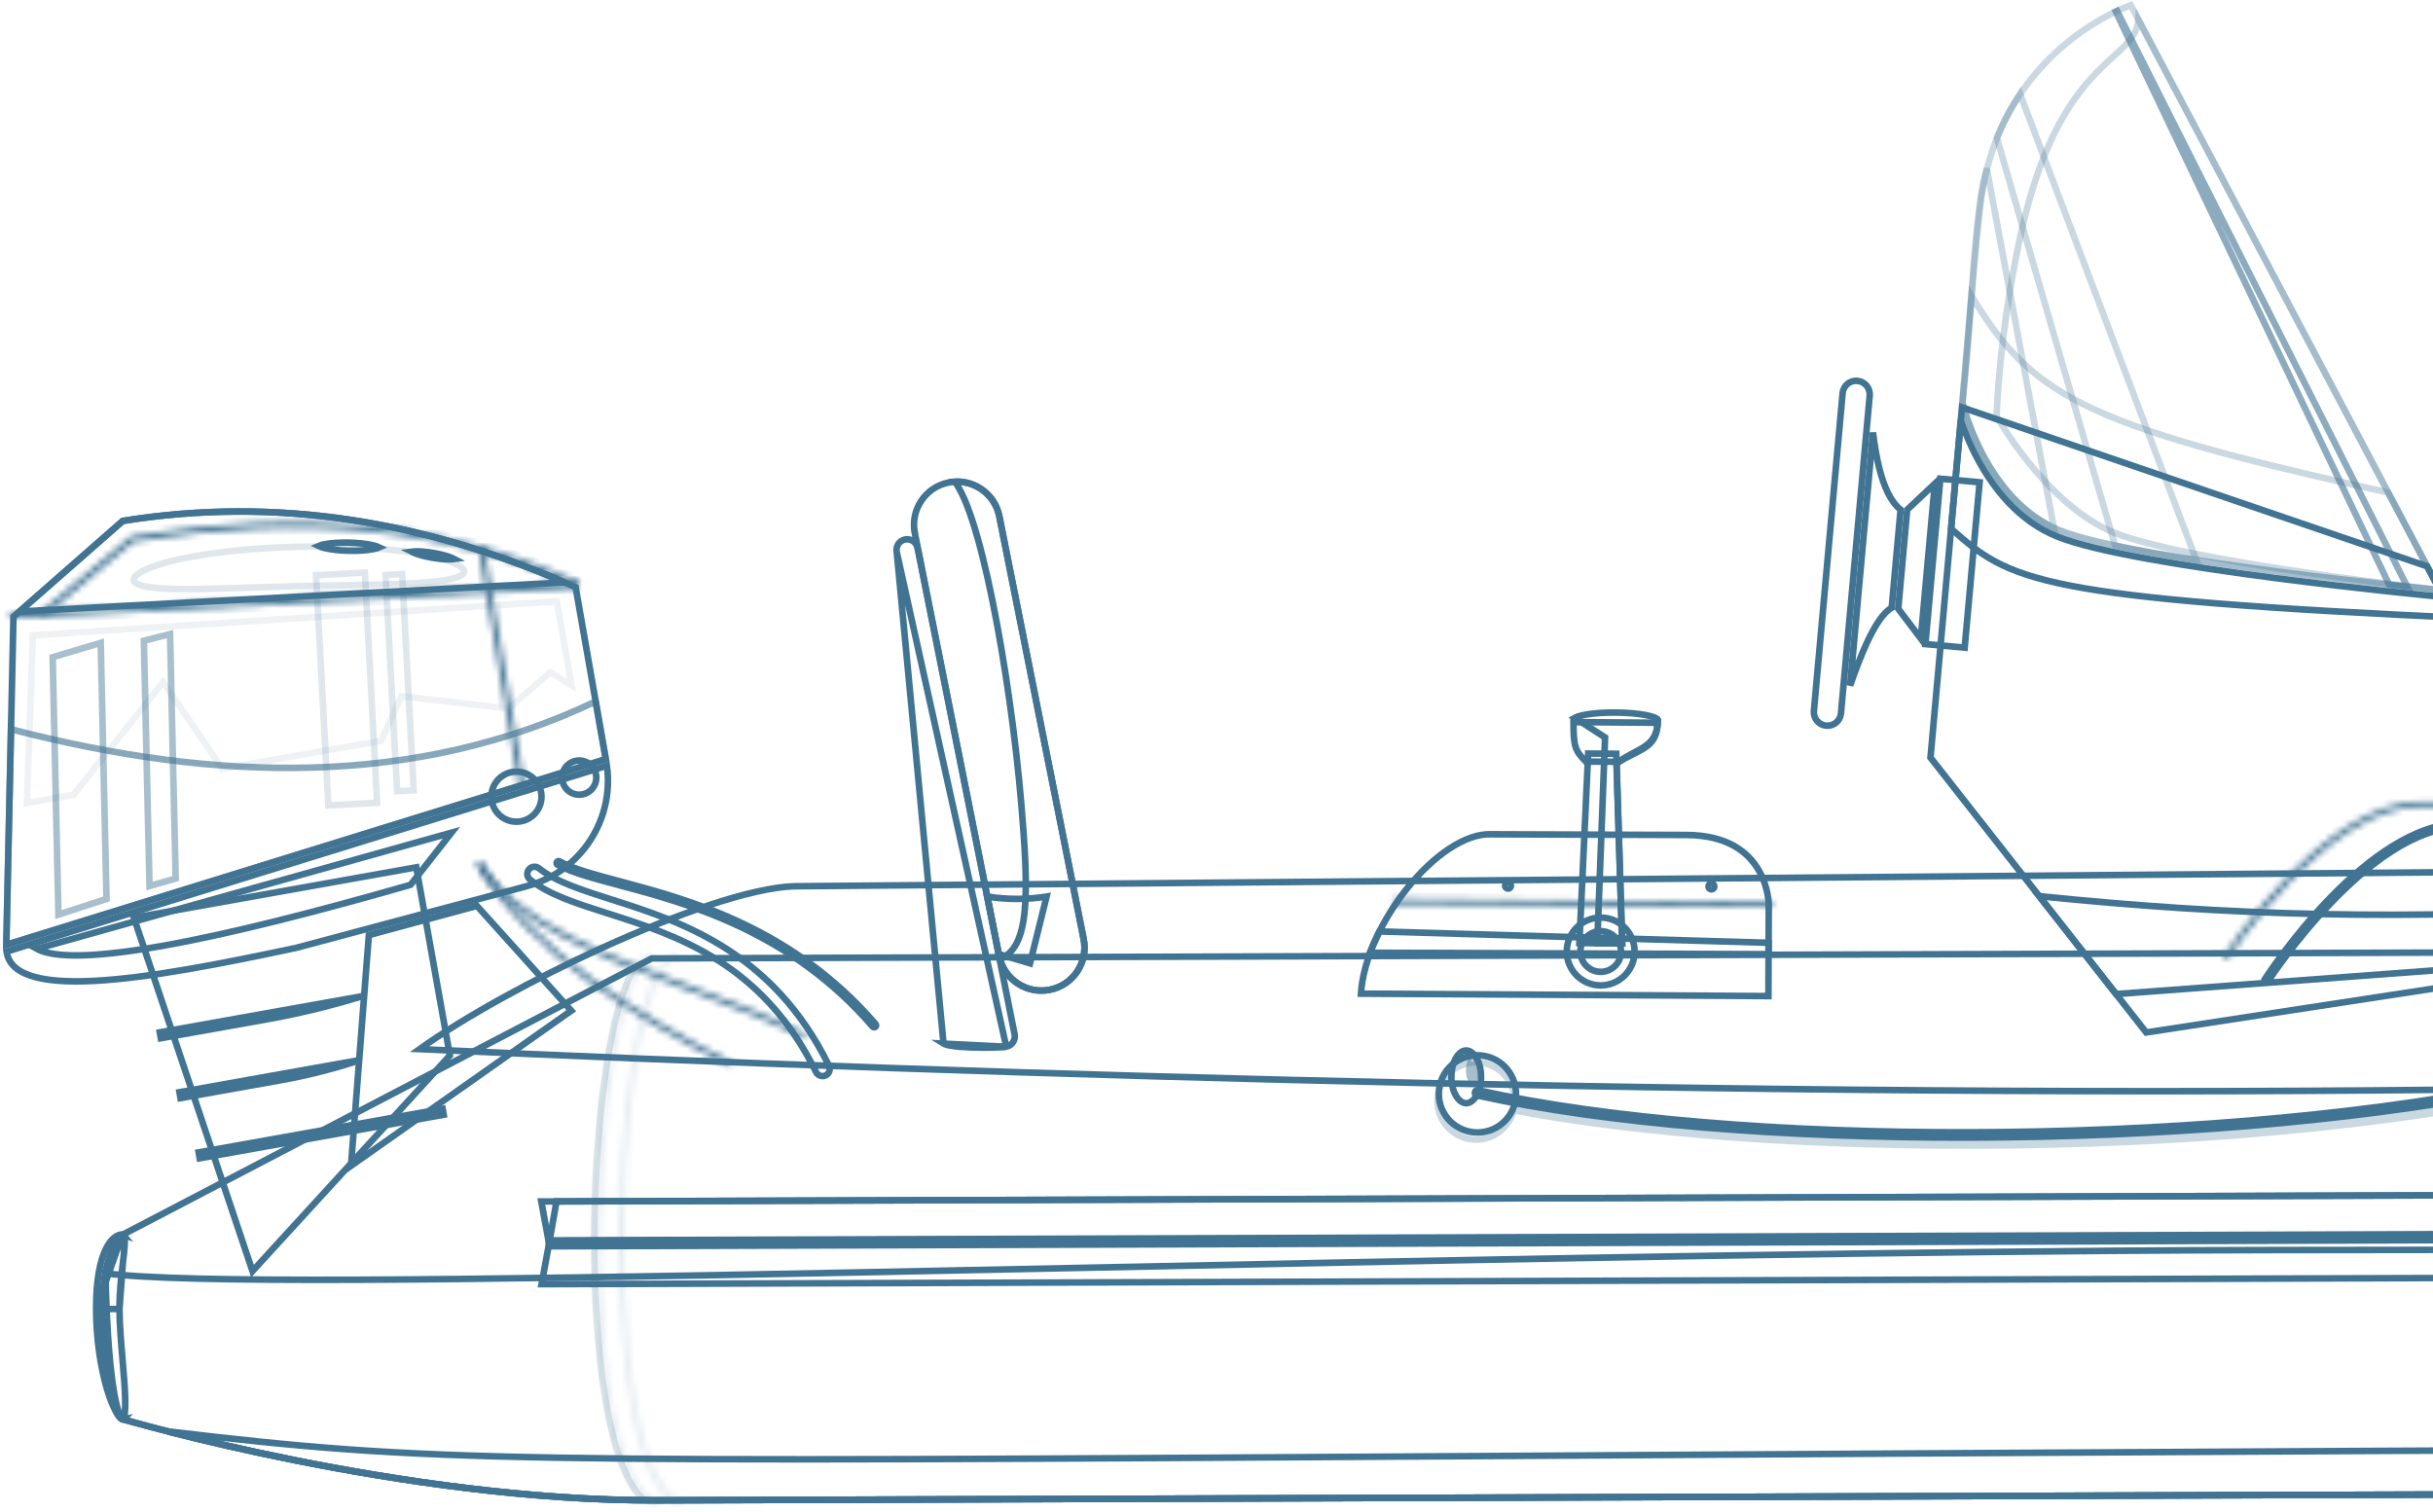 <?xml version="1.0" encoding="UTF-8"?> <svg xmlns="http://www.w3.org/2000/svg" width="370" height="230" viewBox="0 0 370 230" fill="none"><path d="M711.022 99.83C709.969 100.16 708.37 100.716 706.255 101.452C686.297 108.394 620.341 131.334 532.938 131.389C524.966 131.394 421.902 132.25 320.826 133.104C270.289 133.531 220.251 133.958 182.847 134.278C164.145 134.438 148.601 134.571 137.733 134.665L125.127 134.773L121.81 134.802L120.96 134.809L120.745 134.811L120.691 134.811L120.68 134.811C117.461 134.935 113.057 135.966 108.025 137.619C102.999 139.27 97.382 141.53 91.756 144.087C81.125 148.918 70.5 154.792 63.804 159.585C150.963 163.559 274.447 167.42 395.083 165.458C516.195 163.488 634.388 155.648 710.079 136.178L711.022 99.83Z" stroke="#417392"></path><mask id="path-2-inside-1_3609_846" fill="white"><path d="M338.731 146.001C338.881 145.768 353.926 122.734 368.013 122.725L532.572 122.622C578.231 122.593 667.069 96.861 701.888 83.074C713.89 78.322 713.89 78.322 718.636 76.425C722.993 74.683 725.018 75.394 725.036 75.4L725.323 74.656C725.232 74.62 723.031 73.808 718.34 75.684C713.594 77.581 713.594 77.581 701.595 82.332C666.825 96.099 578.131 121.796 532.572 121.824L368.014 121.927C353.491 121.937 338.684 144.603 338.061 145.568L338.731 146.001Z"></path></mask><path d="M338.731 146.001L339.571 146.543L339.028 147.384L338.188 146.84L338.731 146.001ZM368.013 122.725L368.014 123.725L368.013 122.725ZM532.572 122.622L532.571 121.622L532.572 122.622ZM701.888 83.074L701.52 82.144L701.52 82.144L701.888 83.074ZM718.636 76.425L718.265 75.496L718.265 75.496L718.636 76.425ZM725.036 75.4L725.969 75.76L725.62 76.667L724.703 76.343L725.036 75.4ZM725.323 74.656L725.687 73.724L726.614 74.087L726.256 75.015L725.323 74.656ZM718.34 75.684L717.969 74.755L717.969 74.755L718.34 75.684ZM701.595 82.332L701.963 83.262L701.963 83.262L701.595 82.332ZM532.572 121.824L532.571 120.824L532.572 121.824ZM368.014 121.927L368.013 120.927H368.013L368.014 121.927ZM338.061 145.568L337.518 146.407L336.679 145.865L337.221 145.025L338.061 145.568ZM337.891 145.459C337.982 145.317 341.82 139.441 347.423 133.588C350.225 130.661 353.493 127.713 356.978 125.49C360.455 123.273 364.226 121.728 368.013 121.725L368.014 123.725C364.757 123.727 361.365 125.065 358.054 127.176C354.751 129.282 351.607 132.109 348.868 134.97C346.132 137.828 343.823 140.698 342.187 142.869C341.37 143.953 340.723 144.862 340.276 145.505C340.052 145.826 339.879 146.081 339.76 146.259C339.7 146.347 339.654 146.416 339.623 146.465C339.607 146.489 339.594 146.508 339.585 146.521C339.581 146.528 339.577 146.533 339.575 146.537C339.574 146.539 339.573 146.54 339.572 146.542C339.571 146.543 339.571 146.543 339.571 146.543L337.891 145.459ZM368.013 121.725L532.571 121.622L532.572 123.622L368.014 123.725L368.013 121.725ZM532.571 121.622C555.268 121.607 588.789 115.195 621.05 107.038C653.291 98.885 684.162 89.017 701.52 82.144L702.256 84.004C684.795 90.918 653.838 100.809 621.54 108.977C589.262 117.139 555.535 123.607 532.572 123.622L532.571 121.622ZM701.52 82.144C713.522 77.393 713.521 77.393 718.265 75.496L719.008 77.353C714.26 79.252 714.258 79.252 702.256 84.004L701.52 82.144ZM718.265 75.496C722.824 73.673 725.1 74.362 725.369 74.457L724.703 76.343C724.935 76.425 723.162 75.692 719.008 77.353L718.265 75.496ZM724.103 75.041L724.39 74.296L726.256 75.015L725.969 75.76L724.103 75.041ZM724.959 75.587C725.13 75.654 723.193 74.82 718.712 76.612L717.969 74.755C722.869 72.796 725.334 73.586 725.687 73.724L724.959 75.587ZM718.712 76.612C713.964 78.511 713.962 78.511 701.963 83.262L701.227 81.403C713.226 76.652 713.225 76.652 717.969 74.755L718.712 76.612ZM701.963 83.262C684.527 90.166 653.617 100.044 621.375 108.2C589.151 116.35 555.485 122.81 532.573 122.824L532.571 120.824C555.218 120.81 588.678 114.407 620.884 106.261C653.071 98.119 683.893 88.266 701.227 81.403L701.963 83.262ZM532.573 122.824L368.014 122.927L368.013 120.927L532.571 120.824L532.573 122.824ZM368.014 122.927C364.639 122.93 361.176 124.252 357.823 126.339C354.477 128.421 351.309 131.224 348.544 134.084C343.015 139.805 339.198 145.65 338.901 146.11L337.221 145.025C337.547 144.52 341.446 138.551 347.106 132.694C349.937 129.766 353.232 126.84 356.766 124.641C360.294 122.445 364.127 120.93 368.013 120.927L368.014 122.927ZM338.604 144.728L339.274 145.161L338.188 146.84L337.518 146.407L338.604 144.728Z" fill="#417392" mask="url(#path-2-inside-1_3609_846)"></path><path d="M136.375 83.987L136.37 83.962C136.195 83.087 136.763 82.236 137.638 82.061C138.513 81.887 139.364 82.455 139.538 83.33L139.538 83.33L154.295 157.32L154.295 157.32C154.47 158.195 153.902 159.046 153.027 159.22L136.375 83.987ZM136.375 83.987L136.377 84.012M136.375 83.987L136.377 84.012M136.377 84.012L143.489 158.749M136.377 84.012L143.489 158.749M143.489 158.749C143.52 158.769 143.57 158.794 143.642 158.824C143.856 158.909 144.179 158.991 144.602 159.062C145.44 159.202 146.565 159.287 147.737 159.328C148.905 159.37 150.103 159.369 151.079 159.344C152.074 159.318 152.79 159.267 153.027 159.22L143.489 158.749Z" stroke="#417392"></path><path d="M144.268 73.393L144.268 73.393C140.719 74.101 138.417 77.551 139.124 81.099L138.634 81.197L139.124 81.099L151.951 145.409C152.658 148.957 156.108 151.26 159.656 150.552C163.204 149.844 165.507 146.394 164.8 142.846L151.973 78.536C151.266 74.988 147.816 72.685 144.268 73.393Z" stroke="#417392"></path><path d="M145.203 73.275C145.556 73.738 145.895 74.317 146.224 74.981C146.777 76.098 147.326 77.512 147.863 79.156C148.938 82.447 149.985 86.703 150.948 91.45C152.875 100.945 154.477 112.446 155.306 122.194C155.876 128.901 156.226 134.483 155.833 138.533C155.636 140.558 155.25 142.248 154.581 143.516C153.986 144.646 153.159 145.453 152.054 145.851C152.949 149.146 156.258 151.23 159.656 150.552C163.205 149.844 165.507 146.394 164.8 142.846L151.973 78.536C151.328 75.301 148.403 73.102 145.203 73.275Z" stroke="#417392"></path><path d="M159.159 136.38C156.154 136.852 153.147 136.852 150.141 136.379L151.883 145.114L156.639 146.54L159.159 136.38Z" stroke="#417392"></path><path d="M298.778 98.513L301.052 73.36L295.078 72.82L292.805 97.973L298.778 98.513Z" stroke="#417392"></path><path d="M282.461 57.932L282.461 57.932C281.324 57.83 280.318 58.668 280.216 59.806L280.216 59.806L275.849 108.136L275.849 108.137C275.746 109.274 276.585 110.279 277.722 110.382C278.86 110.485 279.865 109.646 279.968 108.509L284.335 60.178C284.335 60.178 284.335 60.178 284.335 60.178C284.437 59.04 283.598 58.035 282.461 57.932Z" stroke="#417392"></path><path d="M288.676 92.599L292.108 97.126L294.235 73.576L290.038 77.53L288.676 92.599Z" stroke="#417392"></path><path d="M287.682 92.435L289.029 77.527C287.518 76.302 286.503 74.046 285.793 71.212C285.39 69.606 285.077 67.781 284.833 65.79L281.355 104.281C282.185 101.885 283.018 99.711 283.854 97.89C284.501 96.48 285.157 95.266 285.822 94.32C286.406 93.49 287.023 92.828 287.682 92.435Z" stroke="#417392"></path><g opacity="0.28"><path d="M303.636 63.3C303.641 63.307 303.645 63.315 303.65 63.323C303.703 63.417 303.784 63.557 303.891 63.736C304.104 64.096 304.421 64.616 304.833 65.255C305.657 66.535 306.861 68.29 308.38 70.191C311.425 74.003 315.698 78.355 320.667 80.662C323.144 81.813 327.573 82.969 332.874 84.055C338.159 85.138 344.261 86.142 350.052 86.999C355.842 87.857 361.316 88.567 365.343 89.063C367.357 89.311 369.008 89.505 370.155 89.638C370.482 89.675 370.767 89.708 371.009 89.735L325.193 2.983C325.187 3.072 325.179 3.159 325.168 3.246C325.055 4.19 324.696 4.986 324.167 5.73C323.644 6.464 322.95 7.155 322.163 7.888C321.917 8.117 321.663 8.349 321.4 8.59C320.808 9.131 320.173 9.712 319.495 10.379C315.631 14.18 310.523 20.651 307.209 36.091C305.558 43.782 304.664 50.623 304.182 55.539C303.941 57.998 303.804 59.974 303.727 61.335C303.688 62.016 303.664 62.542 303.65 62.898C303.644 63.075 303.639 63.21 303.636 63.3Z" stroke="#417392"></path></g><path d="M371.611 90.754L371.505 90.684L371.445 90.571L369.108 86.145L298.37 61.968L293.58 115.242L326.388 157.05L404.43 145.117L378.02 95.007L371.611 90.754Z" stroke="#417392"></path><path d="M321.803 151.208L404.401 145.063L400.607 137.865C365.357 140.146 338.874 139.236 310.12 136.32L321.803 151.208Z" stroke="#417392"></path><g opacity="0.28"><path d="M369.889 89.638C370.332 89.682 370.71 89.72 371.016 89.75L324.033 0.787C323.903 0.835 323.742 0.896 323.552 0.971C322.986 1.196 322.169 1.546 321.179 2.044C319.198 3.039 316.526 4.623 313.772 6.97C308.269 11.659 302.43 19.402 301.103 31.639C300.454 37.616 299.787 45.037 299.281 50.967C299.029 53.931 298.816 56.521 298.667 58.371C298.593 59.295 298.534 60.035 298.494 60.543L298.448 61.126L298.439 61.249C298.44 61.255 298.442 61.262 298.443 61.268C298.448 61.288 298.454 61.312 298.461 61.338C298.488 61.446 298.53 61.607 298.588 61.815C298.704 62.23 298.882 62.831 299.133 63.568C299.634 65.042 300.422 67.056 301.567 69.215C303.864 73.542 307.564 78.386 313.213 80.676C316.061 81.831 321.143 82.987 327.21 84.071C333.261 85.152 340.248 86.153 346.877 87.008C353.505 87.863 359.771 88.571 364.38 89.065C366.685 89.312 368.575 89.506 369.889 89.638Z" stroke="#417392"></path></g><g opacity="0.28"><path d="M371.016 89.75L363.18 74.912C339.398 69.659 325.768 65.951 316.892 61.517C308.434 57.291 304.295 52.406 299.812 45.003L298.439 61.251C298.445 61.275 298.452 61.304 298.461 61.338C298.488 61.447 298.53 61.608 298.588 61.815C298.704 62.231 298.882 62.831 299.133 63.568C299.634 65.043 300.422 67.057 301.567 69.215C303.864 73.542 307.564 78.386 313.213 80.677C316.061 81.831 321.143 82.987 327.21 84.071C333.261 85.152 340.248 86.153 346.877 87.008C353.505 87.863 359.771 88.571 364.38 89.066C366.685 89.313 368.575 89.506 369.889 89.638C370.332 89.683 370.71 89.72 371.016 89.75Z" stroke="#417392"></path></g><g opacity="0.28"><path d="M312.353 80.305L302.135 25.63C301.166 29.274 300.648 34.05 300.216 39.566C300.072 41.403 299.938 43.32 299.799 45.299C299.448 50.313 299.068 55.728 298.433 61.259C298.439 61.281 298.445 61.307 298.453 61.338C298.48 61.446 298.522 61.608 298.58 61.815C298.696 62.23 298.874 62.831 299.125 63.568C299.626 65.042 300.414 67.056 301.559 69.215C303.738 73.32 307.181 77.891 312.353 80.305Z" stroke="#417392"></path></g><path d="M298.195 63.928L296.712 80.419C298.959 82.409 300.851 84.036 303.442 85.428C306.104 86.859 309.529 88.052 314.854 89.092C325.335 91.138 343.074 92.567 376.625 94.081L371.716 90.823L370.333 90.688L370.332 90.687L370.331 90.687L370.325 90.687L370.3 90.684L370.201 90.675C370.114 90.666 369.985 90.654 369.816 90.638C369.477 90.605 368.98 90.555 368.342 90.492C367.068 90.364 365.234 90.175 362.998 89.935C358.525 89.454 352.44 88.764 345.991 87.926C339.543 87.088 332.727 86.103 326.793 85.032C320.874 83.963 315.79 82.802 312.834 81.603C306.871 79.186 303.026 74.104 300.68 69.683C299.514 67.486 298.71 65.436 298.195 63.928Z" stroke="#417392"></path><g opacity="0.28"><path d="M303.684 21.012L321.655 82.995C325.493 83.793 329.642 84.528 334.009 85.22L307.213 14.308C305.79 16.431 304.612 18.664 303.684 21.012Z" stroke="#417392"></path></g><g opacity="0.6"><path d="M363.348 88.966L366.093 89.255L321.951 1.665C321.886 1.696 321.821 1.726 321.757 1.757L363.348 88.966Z" stroke="#417392"></path></g><path d="M268.986 137.628L268.986 137.628L268.986 137.624L268.985 137.605C268.985 137.587 268.984 137.56 268.983 137.523C268.981 137.448 268.975 137.337 268.963 137.193C268.94 136.906 268.893 136.492 268.797 135.993C268.604 134.993 268.216 133.665 267.441 132.34C265.909 129.721 262.818 127.032 256.459 127.009C256.459 127.009 256.459 127.009 256.459 127.009L237.927 126.942L230.018 126.914L227.631 126.905L226.984 126.903L226.815 126.902L226.772 126.902L226.761 126.902L226.759 126.902L226.758 126.902C226.758 126.902 226.758 126.902 226.76 126.402L226.758 126.902L226.75 126.902L226.742 126.902C224.803 126.833 222.619 127.63 220.4 129.093C218.187 130.552 215.981 132.647 214.01 135.102C210.185 139.868 207.313 145.908 206.963 151.146L268.935 151.515L268.986 137.628L268.986 137.628Z" stroke="#417392"></path><path d="M268.951 145.141L268.957 143.407L209.776 141.687C209.761 141.716 209.746 141.747 209.729 141.781C209.611 142.02 209.446 142.361 209.257 142.763C208.965 143.386 208.618 144.153 208.304 144.921L268.951 145.141Z" stroke="#417392"></path><mask id="path-23-inside-2_3609_846" fill="white"><path d="M269.479 138.042L269.486 137.217L211.877 136.74L211.871 137.565L269.479 138.042Z"></path></mask><path d="M269.479 138.042L270.479 138.049L270.472 139.05L269.471 139.042L269.479 138.042ZM269.486 137.217L269.494 136.217L270.493 136.225L270.486 137.224L269.486 137.217ZM211.877 136.74L210.877 136.733L210.885 135.732L211.886 135.74L211.877 136.74ZM211.871 137.565L211.863 138.565L210.864 138.557L210.871 137.558L211.871 137.565ZM268.479 138.034L268.486 137.209L270.486 137.224L270.479 138.049L268.479 138.034ZM269.477 138.217L211.869 137.74L211.886 135.74L269.494 136.217L269.477 138.217ZM212.877 136.748L212.871 137.573L210.871 137.558L210.877 136.733L212.877 136.748ZM211.879 136.565L269.488 137.042L269.471 139.042L211.863 138.565L211.879 136.565Z" fill="#417392" mask="url(#path-23-inside-2_3609_846)"></path><path d="M259.815 134.84C259.815 135.089 260.017 135.29 260.266 135.29C260.515 135.29 260.717 135.089 260.717 134.84C260.717 134.591 260.515 134.389 260.266 134.389C260.017 134.389 259.815 134.591 259.815 134.84Z" stroke="#417392"></path><path d="M228.885 134.728C228.885 134.977 229.087 135.179 229.336 135.179C229.584 135.179 229.786 134.977 229.786 134.728C229.786 134.479 229.584 134.277 229.336 134.277C229.087 134.277 228.885 134.479 228.885 134.728Z" stroke="#417392"></path><path d="M241.523 114.624L240.186 143.448L246.694 143.498L245.796 114.656L241.523 114.624Z" stroke="#417392"></path><path d="M239.604 113.58C239.851 114.377 240.287 114.952 241.153 115.842L246.179 115.881C246.874 115.356 247.596 114.957 248.27 114.599C248.357 114.553 248.443 114.507 248.527 114.462C249.156 114.129 249.727 113.827 250.232 113.467C250.795 113.067 251.253 112.609 251.578 111.995C251.853 111.473 252.046 110.814 252.104 109.939L239.289 109.841C239.286 111.711 239.353 112.775 239.604 113.58Z" stroke="#417392"></path><path d="M245.848 116.397L245.839 116.108L246.085 115.956C246.903 115.452 247.676 115.061 248.365 114.713C248.444 114.673 248.521 114.634 248.597 114.596C249.353 114.213 249.982 113.88 250.499 113.481C251.005 113.09 251.396 112.639 251.669 112.025C251.944 111.407 252.111 110.593 252.122 109.456C252.112 109.438 252.058 109.354 251.807 109.226C251.489 109.066 251.002 108.916 250.371 108.789C249.118 108.537 247.425 108.4 245.715 108.387C244.004 108.374 242.309 108.485 241.052 108.718C240.42 108.835 239.93 108.978 239.61 109.133C239.565 109.155 239.527 109.176 239.493 109.195L243.852 112.018L244.091 112.172L244.08 112.456L242.901 143.469L246.691 143.498L245.848 116.397Z" stroke="#417392"></path><path d="M238.266 144.733C238.266 147.582 240.576 149.891 243.424 149.891C246.273 149.891 248.582 147.582 248.582 144.733C248.582 141.884 246.273 139.575 243.424 139.575C240.576 139.575 238.266 141.884 238.266 144.733Z" stroke="#417392"></path><path d="M240.335 144.733C240.335 146.442 241.72 147.827 243.428 147.827C245.137 147.827 246.522 146.442 246.522 144.733C246.522 143.025 245.137 141.64 243.428 141.64C241.72 141.64 240.335 143.025 240.335 144.733Z" stroke="#417392"></path><path d="M133.544 155.451L133.544 155.451L133.544 155.451ZM133.165 155.778L133.165 155.778C120.491 141.078 104.787 136.873 94.308 134.071L94.437 133.588L94.308 134.071L94.232 134.051C90.331 133.008 87.157 132.159 85.081 131.019L85.08 131.018C84.937 130.94 84.756 130.992 84.677 131.136L84.677 131.137C84.597 131.281 84.649 131.461 84.794 131.541C86.921 132.709 90.061 133.552 94.154 134.647L94.174 134.652C104.47 137.404 120.151 141.597 132.713 156.166C132.773 156.235 132.855 156.27 132.939 156.27C133.009 156.27 133.077 156.246 133.134 156.198C133.258 156.09 133.272 155.902 133.165 155.778Z" stroke="#417392"></path><mask id="path-33-inside-3_3609_846" fill="white"><path d="M111.076 162.333L111.44 161.623C97.13 154.275 81.393 144.904 73.17 131.114L72.484 131.522C80.812 145.485 96.665 154.933 111.076 162.333Z"></path></mask><path d="M111.076 162.333L111.965 162.79L111.508 163.679L110.619 163.222L111.076 162.333ZM111.44 161.623L111.897 160.733L112.787 161.19L112.33 162.08L111.44 161.623ZM73.17 131.114L72.658 130.255L73.517 129.743L74.029 130.602L73.17 131.114ZM72.484 131.522L71.625 132.035L71.113 131.175L71.972 130.663L72.484 131.522ZM110.186 161.876L110.551 161.166L112.33 162.08L111.965 162.79L110.186 161.876ZM110.984 162.512C96.682 155.169 80.697 145.688 72.311 131.626L74.029 130.602C82.09 144.119 97.579 153.381 111.897 160.733L110.984 162.512ZM73.681 131.973L72.996 132.382L71.972 130.663L72.658 130.255L73.681 131.973ZM73.343 131.01C81.508 144.702 97.115 154.04 111.533 161.443L110.619 163.222C96.215 155.826 80.115 146.269 71.625 132.035L73.343 131.01Z" fill="#417392" mask="url(#path-33-inside-3_3609_846)"></path><mask id="path-35-inside-4_3609_846" fill="white"><path d="M122.237 157.956L122.602 157.246C117.497 154.625 111.552 152.405 105.258 150.054C92.105 145.141 78.502 140.06 73.167 131.114L72.482 131.523C77.961 140.71 91.696 145.84 104.979 150.801C111.251 153.144 117.175 155.356 122.237 157.956Z"></path></mask><path d="M122.237 157.956L123.127 158.413L122.67 159.302L121.78 158.845L122.237 157.956ZM122.602 157.246L123.058 156.357L123.948 156.813L123.491 157.703L122.602 157.246ZM105.258 150.054L105.608 149.117L105.608 149.117L105.258 150.054ZM73.167 131.114L72.655 130.255L73.514 129.742L74.026 130.602L73.167 131.114ZM72.482 131.523L71.623 132.035L71.111 131.176L71.969 130.664L72.482 131.523ZM104.979 150.801L105.329 149.864L105.329 149.864L104.979 150.801ZM121.348 157.499L121.712 156.789L123.491 157.703L123.127 158.413L121.348 157.499ZM122.145 158.136C117.103 155.547 111.216 153.347 104.908 150.991L105.608 149.117C111.888 151.463 117.892 153.704 123.058 156.357L122.145 158.136ZM104.908 150.991C98.346 148.539 91.594 146.019 85.815 142.981C80.047 139.949 75.117 136.336 72.308 131.626L74.026 130.602C76.552 134.838 81.091 138.238 86.746 141.211C92.391 144.179 99.017 146.655 105.608 149.117L104.908 150.991ZM73.68 131.972L72.994 132.382L71.969 130.664L72.655 130.255L73.68 131.972ZM73.341 131.011C75.94 135.369 80.551 138.842 86.271 141.862C91.983 144.878 98.673 147.378 105.329 149.864L104.629 151.738C98.002 149.263 91.184 146.717 85.337 143.631C79.499 140.549 74.502 136.863 71.623 132.035L73.341 131.011ZM105.329 149.864C111.586 152.202 117.569 154.434 122.694 157.066L121.78 158.845C116.78 156.278 110.915 154.086 104.629 151.738L105.329 149.864Z" fill="#417392" mask="url(#path-35-inside-4_3609_846)"></path><path d="M125.57 163.577L125.57 163.577C126.113 163.31 126.337 162.654 126.07 162.111C117.484 144.648 103.435 140.157 93.05 136.843L93.044 136.841C90.78 136.119 88.648 135.439 86.776 134.691C84.903 133.943 83.256 133.116 81.973 132.084L81.973 132.084C81.501 131.705 80.811 131.781 80.433 132.252L80.433 132.252C80.054 132.724 80.128 133.413 80.6 133.793C83.428 136.065 87.51 137.375 92.384 138.931L92.403 138.937C102.808 142.256 115.925 146.442 124.104 163.077L124.104 163.077C124.294 163.464 124.682 163.69 125.088 163.69C125.25 163.69 125.414 163.654 125.57 163.577Z" stroke="#417392"></path><path d="M53.377 177.335L86.877 153.738L72.523 137.791L56.094 142.24L53.377 177.335Z" stroke="#417392"></path><path d="M68.416 160.549L63.309 131.927L20.359 139.592L38.396 193.351L68.416 160.549Z" stroke="#417392"></path><path d="M55.161 151.521L24.302 157.028L24.462 157.924L40.879 154.995C46.353 154.018 51.408 152.66 55.161 151.521Z" stroke="#417392"></path><path d="M54.883 161.214L27.295 166.137L27.454 167.034L28.779 166.797L33.12 166.023L42.705 164.312C47.605 163.438 51.833 162.227 54.883 161.214Z" stroke="#417392"></path><path d="M67.476 169.563L67.316 168.667L30.21 175.29L30.37 176.186L67.476 169.563Z" stroke="#417392"></path><path d="M0.961 143.713L92.128 115.478L87.54 89.324C65.371 79.44 42.505 75.404 18.677 79.239L2.046 93.825L0.961 143.713Z" stroke="#417392"></path><g opacity="0.63"><path d="M90.584 106.704C63.182 119.72 33.13 119.075 1.67 110.926L0.956 143.713L92.123 115.478L90.584 106.704Z" stroke="#417392"></path></g><path d="M18.674 79.239L2.963 93.018L85.861 88.588C64.216 79.242 41.903 75.501 18.674 79.239Z" stroke="#417392"></path><mask id="path-46-inside-5_3609_846" fill="white"><path d="M6.828 93.676L20.341 82.404C46.702 78.145 67.51 80.301 87.8 89.389L88.171 88.563C67.676 79.384 46.673 77.215 20.074 81.529L19.951 81.549L6.249 92.98L6.828 93.676Z"></path></mask><path d="M6.828 93.676L7.469 94.444L6.701 95.084L6.06 94.316L6.828 93.676ZM20.341 82.404L19.7 81.636L19.911 81.46L20.181 81.417L20.341 82.404ZM87.8 89.389L88.712 89.799L88.303 90.71L87.391 90.302L87.8 89.389ZM88.171 88.563L88.579 87.65L89.493 88.059L89.083 88.972L88.171 88.563ZM20.074 81.529L19.913 80.542L19.914 80.542L20.074 81.529ZM19.951 81.549L19.311 80.781L19.521 80.606L19.791 80.562L19.951 81.549ZM6.249 92.98L5.48 93.62L4.84 92.853L5.608 92.212L6.249 92.98ZM6.188 92.908L19.7 81.636L20.982 83.172L7.469 94.444L6.188 92.908ZM20.181 81.417C46.696 77.133 67.707 79.294 88.208 88.477L87.391 90.302C67.312 81.308 46.708 79.157 20.5 83.391L20.181 81.417ZM86.887 88.98L87.258 88.153L89.083 88.972L88.712 89.799L86.887 88.98ZM87.762 89.475C67.478 80.391 46.679 78.227 20.234 82.517L19.914 80.542C46.667 76.203 67.873 78.377 88.579 87.65L87.762 89.475ZM20.234 82.516L20.112 82.536L19.791 80.562L19.913 80.542L20.234 82.516ZM20.592 82.317L6.889 93.748L5.608 92.212L19.311 80.781L20.592 82.317ZM7.017 92.34L7.596 93.035L6.06 94.316L5.48 93.62L7.017 92.34Z" fill="#417392" mask="url(#path-46-inside-5_3609_846)"></path><path d="M80.168 134.78C88.278 132.609 93.454 124.73 92.292 116.475L0.987 144.752C1.112 145.576 1.446 146.255 1.966 146.82C2.573 147.479 3.455 148.006 4.615 148.4C6.946 149.193 10.282 149.413 14.381 149.198C22.562 148.77 33.551 146.626 45.07 144.173L80.168 134.78Z" stroke="#417392"></path><mask id="path-49-inside-6_3609_846" fill="white"><path d="M1.542 93.184L87.978 88.561L88.026 89.466L1.591 94.088L1.542 93.184Z"></path></mask><path d="M87.978 88.561L87.925 87.563L88.923 87.51L88.977 88.508L87.978 88.561ZM1.542 93.184L0.544 93.237L0.49 92.239L1.489 92.185L1.542 93.184ZM1.591 94.088L1.644 95.087L0.645 95.14L0.592 94.142L1.591 94.088ZM88.026 89.466L89.025 89.413L89.078 90.411L88.08 90.465L88.026 89.466ZM88.031 89.56L1.596 94.182L1.489 92.185L87.925 87.563L88.031 89.56ZM2.541 93.13L2.589 94.035L0.592 94.142L0.544 93.237L2.541 93.13ZM1.537 93.09L87.973 88.468L88.08 90.465L1.644 95.087L1.537 93.09ZM87.028 89.519L86.98 88.615L88.977 88.508L89.025 89.413L87.028 89.519Z" fill="#417392" mask="url(#path-49-inside-6_3609_846)"></path><mask id="path-51-inside-7_3609_846" fill="white"><path d="M72.77 83.371L73.663 83.22L79.869 119.885L78.976 120.036L72.77 83.371Z"></path></mask><path d="M73.663 83.22L73.496 82.234L74.482 82.067L74.649 83.053L73.663 83.22ZM72.77 83.371L71.784 83.538L71.617 82.552L72.603 82.385L72.77 83.371ZM78.976 120.036L79.143 121.022L78.157 121.189L77.99 120.203L78.976 120.036ZM79.869 119.885L80.855 119.718L81.022 120.704L80.036 120.871L79.869 119.885ZM73.83 84.206L72.937 84.357L72.603 82.385L73.496 82.234L73.83 84.206ZM73.756 83.204L79.962 119.87L77.99 120.203L71.784 83.538L73.756 83.204ZM78.809 119.05L79.702 118.899L80.036 120.871L79.143 121.022L78.809 119.05ZM78.883 120.052L72.677 83.387L74.649 83.053L80.855 119.718L78.883 120.052Z" fill="#417392" mask="url(#path-51-inside-7_3609_846)"></path><g opacity="0.17"><path d="M20.322 88.216C20.325 88.356 20.388 88.506 20.63 88.676C20.887 88.856 21.303 89.023 21.907 89.163C23.109 89.44 24.882 89.568 27.137 89.6C30.099 89.643 33.816 89.519 38.032 89.38C40.229 89.307 42.562 89.23 44.994 89.169C47.403 89.109 49.744 89.069 51.971 89.031C56.309 88.957 60.216 88.891 63.354 88.695C65.73 88.547 67.624 88.327 68.909 87.986C69.555 87.814 70.005 87.623 70.281 87.424C70.546 87.233 70.597 87.081 70.594 86.96C70.59 86.81 70.508 86.603 70.215 86.342C69.923 86.081 69.467 85.811 68.836 85.543C67.577 85.009 65.731 84.534 63.416 84.149C58.794 83.381 52.405 82.991 45.347 83.168C38.29 83.344 31.928 84.053 27.35 85.05C25.057 85.55 23.237 86.117 22.006 86.713C21.39 87.012 20.948 87.305 20.669 87.58C20.39 87.855 20.318 88.066 20.322 88.216Z" stroke="#417392"></path></g><path d="M48.419 83.053C48.632 83.16 48.962 83.273 49.404 83.376C50.318 83.59 51.607 83.743 53.05 83.775C54.493 83.808 55.788 83.714 56.711 83.542C57.157 83.459 57.492 83.362 57.709 83.264C57.496 83.157 57.166 83.045 56.724 82.942C55.81 82.728 54.521 82.576 53.078 82.543C51.635 82.51 50.34 82.604 49.417 82.776C48.971 82.859 48.636 82.956 48.419 83.053Z" stroke="#417392"></path><path d="M62.546 83.911C62.673 83.978 62.829 84.049 63.016 84.123C63.691 84.39 64.665 84.655 65.774 84.846C66.883 85.037 67.89 85.112 68.615 85.085C68.816 85.078 68.987 85.063 69.129 85.043C69.002 84.976 68.846 84.905 68.659 84.831C67.984 84.564 67.01 84.299 65.901 84.108C64.791 83.917 63.785 83.842 63.06 83.869C62.859 83.876 62.687 83.891 62.546 83.911Z" stroke="#417392"></path><g opacity="0.09"><path d="M4.094 122.135L11.184 120.891L24.386 104.282L24.808 103.751L25.191 104.311L33.798 116.924L57.978 112.683L60.849 106.243L60.998 105.908L61.362 105.949L77.323 107.769L83.412 102.503L83.688 102.264L83.999 102.454L86.918 104.228L84.679 91.466L71.991 92.287L71.991 92.287L4.996 96.643L4.094 122.135Z" stroke="#417392"></path></g><g opacity="0.46"><path d="M8.01 99.963L8.886 139.12L16.197 136.738L15.319 97.784L8.01 99.963Z" stroke="#417392"></path></g><g opacity="0.46"><path d="M21.88 97.463L22.738 134.773L26.717 133.632L25.862 96.446L21.88 97.463Z" stroke="#417392"></path></g><g opacity="0.17"><path d="M62.916 120.213L61.157 87.32L58.633 87.454L60.392 120.348L62.916 120.213Z" stroke="#417392"></path></g><g opacity="0.17"><path d="M57.354 122.114L55.481 87.099L48.062 87.495L49.934 122.51L57.354 122.114Z" stroke="#417392"></path></g><path d="M68.666 126.652L5.605 144.326C6.029 144.561 6.562 144.76 7.214 144.917C8.324 145.186 9.73 145.322 11.412 145.329C14.774 145.344 19.166 144.848 24.345 143.941C34.663 142.137 48.026 138.723 62.439 134.587L68.666 126.652Z" stroke="#417392"></path><path d="M74.73 121.183C74.73 123.286 76.435 124.992 78.539 124.992C80.642 124.992 82.347 123.286 82.347 121.183C82.347 119.079 80.642 117.374 78.539 117.374C76.435 117.374 74.73 119.079 74.73 121.183Z" stroke="#417392"></path><path d="M85.483 118.282C85.483 119.718 86.647 120.882 88.083 120.882C89.519 120.882 90.683 119.718 90.683 118.282C90.683 116.846 89.519 115.682 88.083 115.682C86.647 115.682 85.483 116.846 85.483 118.282Z" stroke="#417392"></path><path d="M345.016 149.132L345.017 149.131C345.099 149.005 348.888 143.205 354.404 137.429C357.161 134.541 360.363 131.646 363.761 129.47C367.155 127.296 370.783 125.813 374.384 125.811H374.639L538.943 125.708C565.783 125.69 605.871 116.85 641.873 106.791C677.869 96.733 709.697 85.482 720.003 80.68L720.003 80.68C721.788 79.848 723.146 79.032 724.09 78.242C725.04 77.447 725.52 76.72 725.648 76.077C725.769 75.467 725.55 75.007 725.384 74.826L725.383 74.826C725.272 74.705 725.084 74.697 724.962 74.808C724.841 74.919 724.834 75.108 724.945 75.228L724.579 75.602C724.589 75.656 724.603 75.768 724.556 75.938C724.546 75.974 724.532 76.015 724.514 76.06C724.587 76.069 724.683 76.065 724.786 76.016C724.792 76.013 724.798 76.01 724.803 76.007C724.803 76.007 724.803 76.007 724.803 76.007C724.975 75.918 725.035 75.764 725.054 75.695C725.073 75.624 725.072 75.566 725.071 75.547C725.07 75.522 725.067 75.503 725.066 75.494C725.064 75.484 725.063 75.477 725.062 75.474L725.062 75.47L725.061 75.469C725.061 75.466 725.065 75.487 725.069 75.504C725.073 75.525 725.077 75.551 725.081 75.58C725.096 75.704 725.094 75.87 725.037 76.073L725.037 76.073C724.836 76.787 723.888 78.213 719.752 80.141L719.752 80.141C709.404 84.962 677.624 96.193 641.746 106.221C605.874 116.247 565.821 125.095 538.942 125.112L374.384 125.216C370.826 125.218 367.223 126.599 363.786 128.73C360.352 130.859 357.117 133.714 354.308 136.614C348.69 142.412 344.823 148.334 344.516 148.809L344.096 148.538L344.516 148.809C344.427 148.948 344.467 149.132 344.605 149.221C344.656 149.254 344.711 149.269 344.766 149.269C344.865 149.269 344.96 149.22 345.016 149.132Z" stroke="#417392"></path><path d="M99.312 145.782L99.122 145.782L18.866 187.702L18.861 187.704C18.365 187.957 17.886 188.47 17.449 189.247C17.015 190.019 16.644 191.01 16.345 192.156C15.746 194.446 15.448 197.287 15.457 200.062C15.466 202.842 15.786 206.901 16.411 210.256C16.724 211.937 17.108 213.412 17.555 214.456C17.779 214.98 18.006 215.365 18.227 215.612C18.448 215.858 18.613 215.915 18.726 215.915L18.799 215.915L18.868 215.935L18.727 216.415C18.868 215.935 18.868 215.935 18.869 215.935L18.87 215.936L18.875 215.938L18.898 215.944L18.989 215.97C19.07 215.994 19.19 216.028 19.349 216.074C19.668 216.164 20.14 216.297 20.756 216.467C21.987 216.805 23.791 217.29 26.077 217.87C30.649 219.031 37.152 220.579 44.871 222.122C60.313 225.21 80.602 228.279 100.028 228.217C194.467 227.915 349.036 227.41 449.324 227.083C497.528 226.926 533.192 226.81 543.611 226.776C553.804 226.744 570.571 223.611 590.315 218.737C610.044 213.867 632.697 207.27 654.637 200.333C676.577 193.397 697.799 186.122 714.664 179.898C731.552 173.665 744.018 168.504 748.491 165.793C755.921 161.29 764.911 154.482 771.225 146.168C777.537 137.858 781.134 128.106 777.937 117.655C776.576 113.208 774.081 108.939 770.161 105.044C758.939 93.893 745.998 91.463 735.025 92.353C724.033 93.244 715.041 97.468 711.805 99.573L711.532 99.154L711.805 99.573C710.935 100.139 708.542 101.254 704.971 102.759C701.38 104.273 696.552 106.198 690.772 108.388C679.212 112.767 663.837 118.205 646.919 123.513C613.103 134.125 573.057 144.245 545.011 144.335C537.036 144.36 425.534 144.722 316.025 145.078L166.447 145.564L117.511 145.723L103.834 145.767L100.235 145.779L99.312 145.782Z" stroke="#417392"></path><path d="M771.225 146.168C777.418 138.014 780.997 128.473 778.11 118.246C777.968 118.323 777.798 118.416 777.602 118.522C776.91 118.898 775.888 119.451 774.564 120.158C771.916 121.572 768.063 123.604 763.241 126.077C753.596 131.024 740.074 137.736 724.562 144.797C693.549 158.913 654.54 174.445 622.659 180.036C587.818 186.146 534.033 188.528 478.079 189.472C442.92 190.065 406.882 190.09 374.129 190.113C354.755 190.127 336.53 190.139 320.318 190.268C269.885 190.67 215.218 191.803 166.168 192.819C152.945 193.093 140.131 193.359 127.917 193.599C99.159 194.166 73.733 194.593 54.161 194.664C35.283 194.733 21.803 194.471 16.052 193.673C16.081 196.64 16.263 202.036 16.713 206.815C16.954 209.374 17.269 211.735 17.674 213.448C17.878 214.309 18.096 214.975 18.324 215.415C18.438 215.636 18.541 215.773 18.623 215.849C18.663 215.885 18.691 215.902 18.706 215.909C18.72 215.915 18.725 215.915 18.726 215.915L18.799 215.915L18.868 215.935L18.727 216.415C18.868 215.935 18.868 215.935 18.869 215.935L18.87 215.935L18.875 215.937L18.898 215.944L18.989 215.97L19.09 215.999C19.16 216.019 19.247 216.044 19.349 216.073C19.547 216.13 19.804 216.202 20.119 216.29C20.31 216.343 20.523 216.402 20.756 216.466C21.987 216.805 23.791 217.289 26.077 217.87C30.649 219.031 37.152 220.578 44.871 222.122C60.313 225.21 80.602 228.278 100.028 228.216C194.48 227.914 349.082 227.41 449.37 227.083C497.551 226.926 533.196 226.809 543.611 226.776C637.766 226.475 730.423 176.741 748.491 165.793C755.921 161.29 764.911 154.482 771.225 146.168Z" stroke="#417392"></path><path d="M25.515 217.728C25.698 217.775 25.885 217.822 26.075 217.87C30.648 219.032 37.151 220.579 44.869 222.123C60.311 225.21 80.6 228.279 100.027 228.217C194.499 227.915 349.151 227.41 449.437 227.083C497.584 226.926 533.2 226.81 543.609 226.777C626.383 226.512 707.202 188.472 738.297 171.591C736.037 172.594 733.447 173.723 730.551 174.954C718.863 179.924 702.206 186.554 682.332 193.193C642.59 206.47 589.949 219.799 538.419 219.964C397.413 220.415 300.11 221.021 231.307 221.45C75.153 222.424 65.801 222.482 25.515 217.728Z" stroke="#417392"></path><g opacity="0.14"><mask id="path-68-inside-8_3609_846" fill="white"><path d="M99.912 229.156L100.135 228.278C96.313 227.307 93.37 218.928 92.061 205.292C89.854 182.293 92.972 148.619 99.186 145.692L98.8 144.873C91.991 148.08 88.856 181.379 91.16 205.378C92.126 215.456 94.43 227.763 99.912 229.156Z"></path></mask><path d="M99.912 229.156L100.882 229.402L100.636 230.371L99.666 230.125L99.912 229.156ZM100.135 228.278L100.382 227.309L101.35 227.555L101.105 228.524L100.135 228.278ZM92.061 205.292L91.066 205.387L91.066 205.387L92.061 205.292ZM99.186 145.692L100.091 145.266L100.517 146.171L99.612 146.597L99.186 145.692ZM98.8 144.873L98.374 143.968L99.278 143.542L99.704 144.446L98.8 144.873ZM91.16 205.378L92.155 205.282L92.155 205.282L91.16 205.378ZM98.943 228.91L99.166 228.032L101.105 228.524L100.882 229.402L98.943 228.91ZM99.889 229.247C98.625 228.926 97.549 228.024 96.639 226.786C95.726 225.543 94.919 223.878 94.212 221.866C92.797 217.838 91.724 212.244 91.066 205.387L93.056 205.196C93.707 211.975 94.76 217.39 96.099 221.203C96.769 223.111 97.497 224.575 98.251 225.602C99.01 226.635 99.734 227.144 100.382 227.309L99.889 229.247ZM91.066 205.387C89.955 193.813 90.185 179.576 91.472 167.856C92.115 161.998 93.026 156.733 94.18 152.729C94.757 150.728 95.403 149.007 96.126 147.674C96.834 146.37 97.691 145.292 98.76 144.788L99.612 146.597C99.128 146.825 98.529 147.439 97.885 148.627C97.257 149.785 96.657 151.355 96.102 153.282C94.993 157.133 94.097 162.273 93.46 168.074C92.186 179.673 91.96 193.772 93.056 205.196L91.066 205.387ZM98.282 146.119L97.895 145.299L99.704 144.446L100.091 145.266L98.282 146.119ZM99.226 145.777C98.645 146.051 97.98 146.716 97.287 147.911C96.606 149.085 95.961 150.665 95.365 152.599C94.175 156.465 93.226 161.61 92.556 167.443C91.217 179.102 91.01 193.356 92.155 205.282L90.164 205.474C89.005 193.401 89.215 179.006 90.569 167.214C91.246 161.321 92.213 156.041 93.454 152.011C94.074 149.997 94.772 148.262 95.557 146.908C96.33 145.574 97.252 144.496 98.374 143.968L99.226 145.777ZM92.155 205.282C92.636 210.299 93.446 215.817 94.799 220.231C95.476 222.44 96.274 224.322 97.201 225.716C98.132 227.117 99.124 227.924 100.159 228.187L99.666 230.125C97.96 229.691 96.608 228.437 95.535 226.824C94.458 225.204 93.592 223.118 92.887 220.817C91.475 216.21 90.65 210.535 90.164 205.473L92.155 205.282Z" fill="#417392" mask="url(#path-68-inside-8_3609_846)"></path></g><g opacity="0.14"><mask id="path-70-inside-9_3609_846" fill="white"><path d="M103.544 229.144L103.767 228.266C99.945 227.295 97.002 218.916 95.693 205.279C93.437 181.784 96.487 148.663 102.817 145.681L102.431 144.862C95.623 148.069 92.488 181.367 94.79 205.365C95.758 215.444 98.062 227.751 103.544 229.144Z"></path></mask><path d="M103.544 229.144L104.513 229.39L104.267 230.36L103.298 230.113L103.544 229.144ZM103.767 228.266L104.013 227.297L104.982 227.543L104.736 228.512L103.767 228.266ZM95.693 205.279L96.688 205.183L96.688 205.183L95.693 205.279ZM102.817 145.681L103.722 145.255L104.148 146.159L103.243 146.586L102.817 145.681ZM102.431 144.862L102.005 143.957L102.909 143.531L103.335 144.435L102.431 144.862ZM94.79 205.365L93.795 205.461L93.795 205.461L94.79 205.365ZM102.575 228.898L102.798 228.02L104.736 228.512L104.513 229.39L102.575 228.898ZM103.521 229.235C102.257 228.914 101.18 228.012 100.271 226.774C99.358 225.531 98.551 223.866 97.844 221.854C96.429 217.825 95.355 212.232 94.697 205.374L96.688 205.183C97.339 211.963 98.391 217.378 99.731 221.191C100.401 223.099 101.129 224.563 101.883 225.59C102.641 226.623 103.366 227.132 104.013 227.297L103.521 229.235ZM94.697 205.374C93.562 193.554 93.763 179.331 95.041 167.678C95.68 161.854 96.593 156.636 97.757 152.666C98.338 150.683 98.992 148.976 99.726 147.65C100.446 146.35 101.314 145.284 102.391 144.776L103.243 146.586C102.738 146.824 102.126 147.444 101.476 148.619C100.84 149.767 100.235 151.32 99.676 153.228C98.558 157.041 97.662 162.13 97.029 167.896C95.764 179.423 95.567 193.509 96.688 205.183L94.697 205.374ZM101.913 146.108L101.526 145.288L103.335 144.435L103.722 145.255L101.913 146.108ZM102.857 145.766C102.276 146.04 101.611 146.704 100.918 147.899C100.238 149.074 99.592 150.653 98.997 152.588C97.807 156.453 96.857 161.599 96.187 167.431C94.848 179.09 94.641 193.343 95.786 205.27L93.795 205.461C92.637 193.389 92.846 178.994 94.201 167.203C94.877 161.309 95.844 156.029 97.085 151.999C97.705 149.986 98.403 148.25 99.188 146.896C99.961 145.563 100.883 144.485 102.005 143.957L102.857 145.766ZM95.786 205.27C96.268 210.287 97.078 215.805 98.43 220.219C99.107 222.428 99.905 224.31 100.832 225.705C101.764 227.105 102.755 227.912 103.79 228.175L103.298 230.113C101.592 229.68 100.24 228.426 99.167 226.812C98.09 225.192 97.224 223.107 96.518 220.805C95.107 216.198 94.281 210.523 93.795 205.461L95.786 205.27Z" fill="#417392" mask="url(#path-70-inside-9_3609_846)"></path></g><path d="M774.261 107.334C773.685 107.685 773.04 108.079 772.328 108.515C749.061 122.755 654.037 180.909 548.889 181.245C538.144 181.279 498.193 181.41 444.549 181.584C338.096 181.931 177.718 182.454 84.627 182.752L83.483 189.258L83.482 189.263L82.362 195.337C176.9 195.035 342.159 194.497 449.472 194.147C501.167 193.979 539.416 193.854 549.835 193.821C658.103 193.474 761.725 133.285 780.951 121.669L776.709 114.391L776.684 114.349L776.669 114.303L774.261 107.334Z" stroke="#417392"></path><path d="M669.786 165.915C711.057 152.812 749.988 134.594 776.551 113.965L774.26 107.334C773.684 107.685 773.039 108.08 772.327 108.515C749.06 122.755 654.036 180.909 548.888 181.245C538.555 181.278 500.952 181.401 450.042 181.567C343.034 181.916 177.236 182.456 82.317 182.759L83.406 188.671L548.767 187.161C584.645 187.046 628.371 179.063 669.786 165.915Z" stroke="#417392"></path><path d="M83.489 188.765L548.768 187.255L83.489 188.765ZM83.489 188.765L83.492 189.576L548.771 188.066H548.772C636.329 188.011 733.271 144.571 777.403 115.205L776.952 114.53C732.901 143.842 636.186 187.199 548.77 187.255L83.489 188.765Z" stroke="#417392"></path><g opacity="0.19"><path d="M18.735 216.414C18.875 215.935 18.875 215.935 18.876 215.935L18.877 215.935L18.883 215.937L18.905 215.943L18.996 215.97C19.077 215.993 19.197 216.028 19.357 216.073C19.675 216.164 20.148 216.297 20.763 216.466C21.994 216.805 23.798 217.289 26.084 217.869C30.657 219.031 37.159 220.578 44.878 222.122C59.788 225.103 79.217 228.067 98.026 228.211C97.016 227.381 96.143 226.129 95.388 224.591C94.187 222.146 93.226 218.86 92.479 215.035C90.984 207.379 90.329 197.457 90.394 187.51C90.459 177.561 91.245 167.559 92.64 159.742C93.338 155.835 94.191 152.456 95.192 149.895C95.603 148.842 96.043 147.918 96.513 147.148L18.873 187.701L18.868 187.703C18.372 187.956 17.893 188.469 17.456 189.247C17.021 190.018 16.651 191.009 16.352 192.155C15.753 194.445 15.455 197.286 15.464 200.061C15.473 202.841 15.794 206.9 16.418 210.255C16.731 211.936 17.115 213.412 17.562 214.455C17.786 214.979 18.014 215.364 18.234 215.611C18.455 215.857 18.62 215.915 18.733 215.914L18.806 215.914L18.875 215.935L18.735 216.414Z" stroke="#417392"></path></g><path d="M14.617 199.125V199.125C14.602 194.55 15.259 191.672 16.109 189.957C16.958 188.242 17.955 187.76 18.636 187.758L14.617 199.125ZM14.617 199.125C14.632 203.694 15.309 207.971 16.21 211.094C16.661 212.659 17.163 213.913 17.653 214.764C17.898 215.191 18.13 215.496 18.334 215.688C18.523 215.866 18.647 215.908 18.708 215.914C18.727 215.896 18.76 215.85 18.802 215.747C18.899 215.515 18.973 215.133 19.014 214.592C19.095 213.521 19.034 212.005 18.911 210.251C18.837 209.202 18.741 208.07 18.643 206.911C18.416 204.235 18.177 201.412 18.169 199.113L18.169 199.113M14.617 199.125L18.169 199.113M18.169 199.113C18.161 196.49 18.452 194.054 18.686 192.102M18.169 199.113L18.686 192.102M18.686 192.102C18.747 191.591 18.804 191.114 18.85 190.675M18.686 192.102L18.85 190.675M18.85 190.675C18.965 189.593 19.012 188.788 18.934 188.261M18.85 190.675L18.934 188.261M18.934 188.261C18.895 187.999 18.832 187.87 18.786 187.814M18.934 188.261L18.786 187.814M18.786 187.814C18.762 187.783 18.734 187.758 18.636 187.758L18.786 187.814ZM18.692 215.925C18.692 215.926 18.697 215.925 18.704 215.918C18.696 215.92 18.692 215.924 18.692 215.925Z" stroke="#417392"></path><g opacity="0.28"><path d="M230.346 167.461V167.46C230.341 164.219 227.709 161.594 224.468 161.599C221.226 161.603 218.601 164.235 218.606 167.477C218.611 170.719 221.242 173.343 224.484 173.339C227.076 173.335 229.272 171.649 230.045 169.313L230.182 168.899L230.612 168.979C245.451 171.751 263.76 173.431 283.192 174.018C313.865 174.945 347.301 173.146 374.299 168.636L374.76 168.559L374.868 169.014C375.483 171.603 377.806 173.527 380.581 173.523C383.316 173.52 385.607 171.642 386.254 169.105L386.368 168.657L386.824 168.736C430.52 176.314 484.367 176.571 530.569 169.403L530.983 169.339L531.119 169.736C531.91 172.05 534.099 173.712 536.677 173.709C539.328 173.705 541.565 171.943 542.29 169.528L542.41 169.128L542.824 169.174C587.113 174.085 632.588 165.002 669.337 143.903L669.707 143.69L669.975 144.022C671.699 146.157 674.745 146.851 677.266 145.527L677.266 145.527C680.137 144.02 681.242 140.471 679.735 137.601L679.735 137.601C678.228 134.73 674.679 133.625 671.809 135.132L671.809 135.132C669.094 136.557 667.962 139.808 669.122 142.585L669.292 142.992L668.91 143.212C632.318 164.214 587.059 173.247 542.982 168.374L542.532 168.325L542.537 167.872C542.537 167.858 542.537 167.845 542.538 167.836L542.539 167.821C542.529 164.583 539.9 161.964 536.661 161.968C533.419 161.973 530.795 164.604 530.799 167.846C530.799 167.892 530.801 167.918 530.804 167.955C530.807 167.986 530.81 168.026 530.813 168.094L530.832 168.541L530.39 168.609C484.241 175.762 430.473 175.499 386.845 167.916L386.446 167.846L386.431 167.441C386.318 164.294 383.736 161.779 380.564 161.784C377.432 161.788 374.882 164.248 374.719 167.341L374.698 167.741L374.302 167.807C330.245 175.191 269.002 175.329 230.743 168.169L230.321 168.09L230.335 167.661C230.337 167.614 230.34 167.566 230.342 167.536C230.345 167.501 230.346 167.479 230.346 167.461Z" stroke="#417392"></path></g><path d="M218.81 166.389C218.81 169.63 221.438 172.259 224.68 172.259C227.922 172.259 230.55 169.63 230.55 166.389C230.55 163.147 227.922 160.519 224.68 160.519C221.438 160.519 218.81 163.147 218.81 166.389Z" stroke="#417392"></path><path d="M536.883 166.765L536.806 166.778C512.511 170.998 485.806 173.103 459.394 173.103C431.783 173.103 404.505 170.801 380.677 166.212L380.582 166.194L380.488 166.212C333.717 175.152 263.81 175.337 224.597 166.625C224.378 166.576 224.24 166.359 224.288 166.141C224.338 165.918 224.554 165.783 224.769 165.832L224.772 165.833C263.988 174.545 333.826 174.338 380.505 165.382C380.555 165.373 380.609 165.373 380.662 165.382C380.663 165.382 380.663 165.383 380.664 165.383L380.755 164.891L536.883 166.765ZM536.883 166.765L536.96 166.776M536.883 166.765L536.96 166.776M536.96 166.776C585.07 173.438 635.095 163.384 674.231 139.204L536.96 166.776Z" stroke="#417392"></path><path d="M220.72 163.798C220.72 164.968 221.011 166.002 221.454 166.728C221.903 167.463 222.456 167.811 222.977 167.811C223.499 167.811 224.052 167.463 224.5 166.728C224.944 166.002 225.235 164.968 225.235 163.798C225.235 162.629 224.944 161.594 224.5 160.868C224.052 160.133 223.499 159.785 222.977 159.785C222.456 159.785 221.903 160.133 221.454 160.868C221.011 161.594 220.72 162.629 220.72 163.798Z" stroke="#417392"></path><g opacity="0.47"><path d="M223.446 162.774C223.446 163.345 223.549 163.837 223.695 164.168C223.768 164.334 223.842 164.438 223.899 164.493C223.917 164.51 223.931 164.52 223.94 164.526C223.949 164.52 223.962 164.51 223.98 164.493C224.037 164.438 224.112 164.334 224.185 164.168C224.331 163.837 224.433 163.345 224.433 162.774C224.433 162.204 224.331 161.711 224.185 161.38C224.112 161.214 224.037 161.111 223.98 161.056C223.962 161.038 223.949 161.028 223.94 161.023C223.931 161.028 223.917 161.038 223.899 161.056C223.842 161.111 223.768 161.214 223.695 161.38C223.549 161.711 223.446 162.204 223.446 162.774ZM223.953 164.532C223.953 164.532 223.952 164.532 223.951 164.532C223.952 164.532 223.953 164.533 223.953 164.532ZM223.929 164.532C223.927 164.532 223.926 164.532 223.926 164.532C223.926 164.533 223.927 164.532 223.929 164.532ZM223.926 161.016C223.926 161.016 223.927 161.016 223.928 161.017C223.927 161.016 223.926 161.016 223.926 161.016ZM223.951 161.017C223.952 161.016 223.953 161.016 223.953 161.016C223.953 161.016 223.952 161.016 223.951 161.017Z" stroke="#417392"></path></g></svg> 